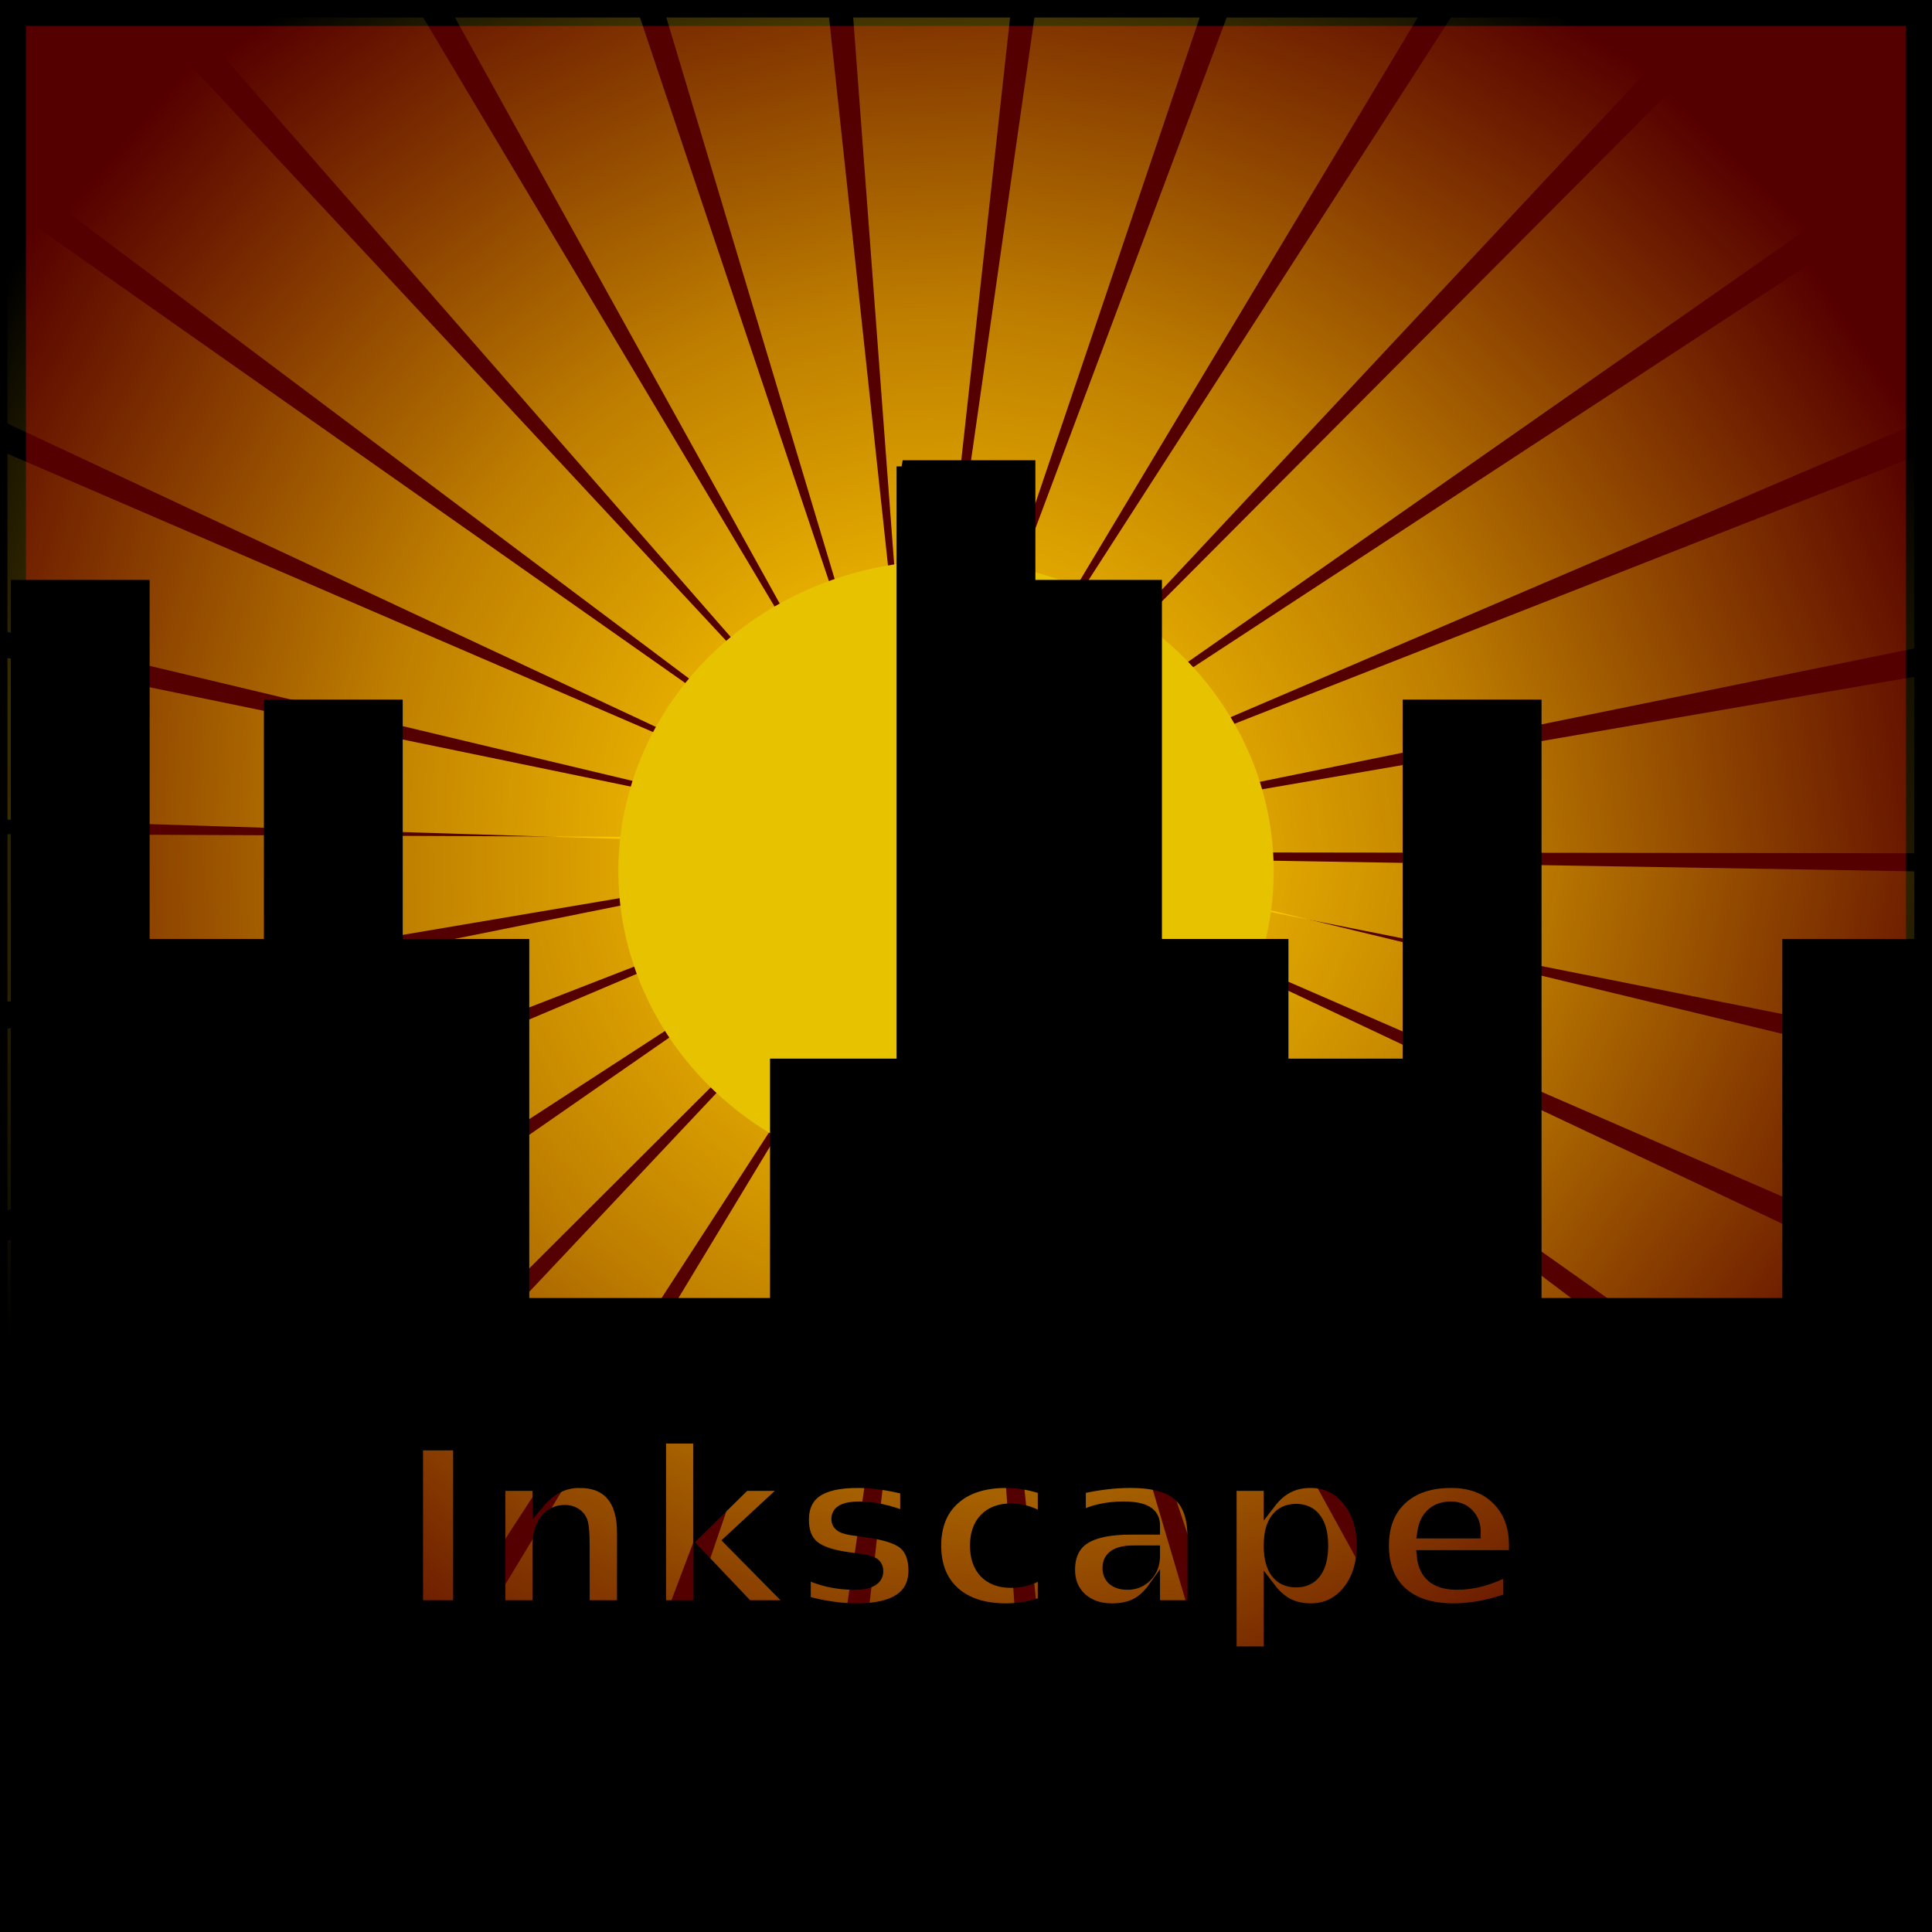 <?xml version="1.0" encoding="UTF-8" standalone="no"?>
<!-- Created with Inkscape (http://www.inkscape.org/) -->

<svg
   xmlns:dc="http://purl.org/dc/elements/1.1/"
   xmlns:cc="http://creativecommons.org/ns#"
   xmlns:rdf="http://www.w3.org/1999/02/22-rdf-syntax-ns#"
   xmlns:svg="http://www.w3.org/2000/svg"
   xmlns="http://www.w3.org/2000/svg"
   xmlns:xlink="http://www.w3.org/1999/xlink"
   xmlns:sodipodi="http://sodipodi.sourceforge.net/DTD/sodipodi-0.dtd"
   xmlns:inkscape="http://www.inkscape.org/namespaces/inkscape"
   width="150"
   height="150"
   viewBox="0 0 150 150"
   id="svg2"
   version="1.1"
   inkscape:version="0.91 r13725"
   sodipodi:docname="33-jule.svg">
  <defs
     id="defs4">
    <linearGradient
       id="linearGradient4152">
      <stop
         id="stop4154"
         offset="0"
         stop-color="#424343" />
      <stop
         id="stop4156"
         offset="0.36"
         stop-color="#c0ffff" />
      <stop
         id="stop4158"
         offset="0.51"
         stop-color="#ffffff" />
      <stop
         id="stop4160"
         offset="0.66"
         stop-color="#c0ffff" />
      <stop
         id="stop4162"
         offset="1"
         stop-color="#424343" />
    </linearGradient>
    <linearGradient
       id="linearGradient4178">
      <stop
         id="stop4180"
         offset="0"
         stop-color="#020202" />
      <stop
         id="stop4182"
         offset="0.2"
         stop-color="#01407f" />
      <stop
         id="stop4184"
         offset="0.4"
         stop-color="#127dcf" />
      <stop
         id="stop4186"
         offset="0.6"
         stop-color="#47b1f7" />
      <stop
         id="stop4188"
         offset="0.8"
         stop-color="#97ddfe" />
      <stop
         id="stop4190"
         offset="1"
         stop-color="#fbffff" />
    </linearGradient>
    <linearGradient
       id="linearGradient4207">
      <stop
         id="stop4209"
         offset="0"
         stop-color="#481318" />
      <stop
         id="stop4211"
         offset="0.2"
         stop-color="#edafb9" />
      <stop
         id="stop4213"
         offset="0.4"
         stop-color="#ffffac" />
      <stop
         id="stop4215"
         offset="0.6"
         stop-color="#402a16" />
      <stop
         id="stop4217"
         offset="0.8"
         stop-color="#454e00" />
      <stop
         id="stop4219"
         offset="1"
         stop-color="#eec28c" />
    </linearGradient>
    <clipPath
       clipPathUnits="userSpaceOnUse"
       id="clipPath13498">
      <rect
         y="924.2"
         x="-197.14"
         height="130.77"
         width="126.213"
         id="rect13500"
         style="opacity:1;fill:#800000;fill-opacity:1;fill-rule:evenodd;stroke:#000000;stroke-width:1.748;stroke-miterlimit:4;stroke-dasharray:none;stroke-dashoffset:0;stroke-opacity:1" />
    </clipPath>
    <linearGradient
       inkscape:collect="always"
       xlink:href="#linearGradient12377"
       id="linearGradient12389"
       gradientUnits="userSpaceOnUse"
       gradientTransform="matrix(1.122,-0.24,-0.21,-0.978,169.528,2005.328)"
       x1="242.156"
       y1="984.654"
       x2="303.477"
       y2="976.462" />
    <linearGradient
       id="linearGradient12377"
       inkscape:collect="always">
      <stop
         style="stop-color:#ffcc00;stop-opacity:0;"
         offset="0"
         id="stop12379" />
      <stop
         id="stop12381"
         offset="0.489"
         style="stop-color:#ffcc00;stop-opacity:0.614" />
      <stop
         id="stop12383"
         offset="0.749"
         style="stop-color:#ffcc00;stop-opacity:0.843" />
      <stop
         style="stop-color:#ffcc00;stop-opacity:1;"
         offset="1"
         id="stop12385" />
    </linearGradient>
    <linearGradient
       inkscape:collect="always"
       xlink:href="#linearGradient12377"
       id="linearGradient12393"
       gradientUnits="userSpaceOnUse"
       gradientTransform="matrix(1.048,-0.468,-0.408,-0.913,386.476,2011.256)"
       x1="242.156"
       y1="984.654"
       x2="303.477"
       y2="976.462" />
    <linearGradient
       inkscape:collect="always"
       xlink:href="#linearGradient12377"
       id="linearGradient12397"
       gradientUnits="userSpaceOnUse"
       gradientTransform="matrix(0.928,-0.676,-0.589,-0.808,599.916,1971.947)"
       x1="242.156"
       y1="984.654"
       x2="303.477"
       y2="976.462" />
    <linearGradient
       inkscape:collect="always"
       xlink:href="#linearGradient12377"
       id="linearGradient12401"
       gradientUnits="userSpaceOnUse"
       gradientTransform="matrix(0.767,-0.854,-0.744,-0.668,800.519,1889.121)"
       x1="242.156"
       y1="984.654"
       x2="303.477"
       y2="976.462" />
    <linearGradient
       inkscape:collect="always"
       xlink:href="#linearGradient12377"
       id="linearGradient12405"
       gradientUnits="userSpaceOnUse"
       gradientTransform="matrix(0.573,-0.995,-0.867,-0.499,979.517,1766.398)"
       x1="242.156"
       y1="984.654"
       x2="303.477"
       y2="976.462" />
    <linearGradient
       inkscape:collect="always"
       xlink:href="#linearGradient12377"
       id="linearGradient12409"
       gradientUnits="userSpaceOnUse"
       gradientTransform="matrix(0.353,-1.092,-0.952,-0.307,1129.089,1609.14)"
       x1="242.156"
       y1="984.654"
       x2="303.477"
       y2="976.462" />
    <linearGradient
       inkscape:collect="always"
       xlink:href="#linearGradient12377"
       id="linearGradient12413"
       gradientUnits="userSpaceOnUse"
       gradientTransform="matrix(0.119,-1.142,-0.995,-0.103,1242.696,1424.221)"
       x1="242.156"
       y1="984.654"
       x2="303.477"
       y2="976.462" />
    <linearGradient
       inkscape:collect="always"
       xlink:href="#linearGradient12377"
       id="linearGradient12417"
       gradientUnits="userSpaceOnUse"
       gradientTransform="matrix(-0.121,-1.141,-0.994,0.106,1315.374,1219.722)"
       x1="242.156"
       y1="984.654"
       x2="303.477"
       y2="976.462" />
    <linearGradient
       inkscape:collect="always"
       xlink:href="#linearGradient12377"
       id="linearGradient12421"
       gradientUnits="userSpaceOnUse"
       gradientTransform="matrix(-0.356,-1.091,-0.951,0.311,1343.946,1004.582)"
       x1="242.156"
       y1="984.654"
       x2="303.477"
       y2="976.462" />
    <linearGradient
       inkscape:collect="always"
       xlink:href="#linearGradient12377"
       id="linearGradient12425"
       gradientUnits="userSpaceOnUse"
       gradientTransform="matrix(-0.575,-0.993,-0.865,0.501,1327.164,788.203)"
       x1="242.156"
       y1="984.654"
       x2="303.477"
       y2="976.462" />
    <linearGradient
       inkscape:collect="always"
       xlink:href="#linearGradient12377"
       id="linearGradient12429"
       gradientUnits="userSpaceOnUse"
       gradientTransform="matrix(-0.769,-0.852,-0.742,0.67,1265.76,580.041)"
       x1="242.156"
       y1="984.654"
       x2="303.477"
       y2="976.462" />
    <linearGradient
       inkscape:collect="always"
       xlink:href="#linearGradient12377"
       id="linearGradient12433"
       gradientUnits="userSpaceOnUse"
       gradientTransform="matrix(-0.929,-0.673,-0.586,0.81,1162.419,389.195)"
       x1="242.156"
       y1="984.654"
       x2="303.477"
       y2="976.462" />
    <linearGradient
       inkscape:collect="always"
       xlink:href="#linearGradient12377"
       id="linearGradient12437"
       gradientUnits="userSpaceOnUse"
       gradientTransform="matrix(-1.049,-0.466,-0.405,0.914,1021.658,224.005)"
       x1="242.156"
       y1="984.654"
       x2="303.477"
       y2="976.462" />
    <linearGradient
       inkscape:collect="always"
       xlink:href="#linearGradient12377"
       id="linearGradient12441"
       gradientUnits="userSpaceOnUse"
       gradientTransform="matrix(-1.123,-0.237,-0.206,0.978,849.627,91.69)"
       x1="242.156"
       y1="984.654"
       x2="303.477"
       y2="976.462" />
    <linearGradient
       inkscape:collect="always"
       xlink:href="#linearGradient12377"
       id="linearGradient12445"
       gradientUnits="userSpaceOnUse"
       gradientTransform="matrix(-1.148,0.001,0.002,1,653.846,-1.965)"
       x1="242.156"
       y1="984.654"
       x2="303.477"
       y2="976.462" />
    <linearGradient
       inkscape:collect="always"
       xlink:href="#linearGradient12377"
       id="linearGradient14731"
       gradientUnits="userSpaceOnUse"
       gradientTransform="matrix(1.122,-0.24,-0.21,-0.978,169.528,2005.328)"
       x1="242.156"
       y1="984.654"
       x2="303.477"
       y2="976.462" />
    <linearGradient
       inkscape:collect="always"
       xlink:href="#linearGradient12377"
       id="linearGradient14733"
       gradientUnits="userSpaceOnUse"
       gradientTransform="matrix(1.048,-0.468,-0.408,-0.913,386.476,2011.256)"
       x1="242.156"
       y1="984.654"
       x2="303.477"
       y2="976.462" />
    <linearGradient
       inkscape:collect="always"
       xlink:href="#linearGradient12377"
       id="linearGradient14735"
       gradientUnits="userSpaceOnUse"
       gradientTransform="matrix(0.928,-0.676,-0.589,-0.808,599.916,1971.947)"
       x1="242.156"
       y1="984.654"
       x2="303.477"
       y2="976.462" />
    <linearGradient
       inkscape:collect="always"
       xlink:href="#linearGradient12377"
       id="linearGradient14737"
       gradientUnits="userSpaceOnUse"
       gradientTransform="matrix(0.767,-0.854,-0.744,-0.668,800.519,1889.121)"
       x1="242.156"
       y1="984.654"
       x2="303.477"
       y2="976.462" />
    <linearGradient
       inkscape:collect="always"
       xlink:href="#linearGradient12377"
       id="linearGradient14739"
       gradientUnits="userSpaceOnUse"
       gradientTransform="matrix(0.573,-0.995,-0.867,-0.499,979.517,1766.398)"
       x1="242.156"
       y1="984.654"
       x2="303.477"
       y2="976.462" />
    <linearGradient
       inkscape:collect="always"
       xlink:href="#linearGradient12377"
       id="linearGradient14741"
       gradientUnits="userSpaceOnUse"
       gradientTransform="matrix(0.353,-1.092,-0.952,-0.307,1129.089,1609.14)"
       x1="242.156"
       y1="984.654"
       x2="303.477"
       y2="976.462" />
    <linearGradient
       inkscape:collect="always"
       xlink:href="#linearGradient12377"
       id="linearGradient14743"
       gradientUnits="userSpaceOnUse"
       gradientTransform="matrix(0.119,-1.142,-0.995,-0.103,1242.696,1424.221)"
       x1="242.156"
       y1="984.654"
       x2="303.477"
       y2="976.462" />
    <linearGradient
       inkscape:collect="always"
       xlink:href="#linearGradient12377"
       id="linearGradient14745"
       gradientUnits="userSpaceOnUse"
       gradientTransform="matrix(-0.121,-1.141,-0.994,0.106,1315.374,1219.722)"
       x1="242.156"
       y1="984.654"
       x2="303.477"
       y2="976.462" />
    <linearGradient
       inkscape:collect="always"
       xlink:href="#linearGradient12377"
       id="linearGradient14747"
       gradientUnits="userSpaceOnUse"
       gradientTransform="matrix(-0.356,-1.091,-0.951,0.311,1343.946,1004.582)"
       x1="242.156"
       y1="984.654"
       x2="303.477"
       y2="976.462" />
    <linearGradient
       inkscape:collect="always"
       xlink:href="#linearGradient12377"
       id="linearGradient14749"
       gradientUnits="userSpaceOnUse"
       gradientTransform="matrix(-0.575,-0.993,-0.865,0.501,1327.164,788.203)"
       x1="242.156"
       y1="984.654"
       x2="303.477"
       y2="976.462" />
    <linearGradient
       inkscape:collect="always"
       xlink:href="#linearGradient12377"
       id="linearGradient14751"
       gradientUnits="userSpaceOnUse"
       gradientTransform="matrix(-0.769,-0.852,-0.742,0.67,1265.76,580.041)"
       x1="242.156"
       y1="984.654"
       x2="303.477"
       y2="976.462" />
    <linearGradient
       inkscape:collect="always"
       xlink:href="#linearGradient12377"
       id="linearGradient14753"
       gradientUnits="userSpaceOnUse"
       gradientTransform="matrix(-0.929,-0.673,-0.586,0.81,1162.419,389.195)"
       x1="242.156"
       y1="984.654"
       x2="303.477"
       y2="976.462" />
    <linearGradient
       inkscape:collect="always"
       xlink:href="#linearGradient12377"
       id="linearGradient14755"
       gradientUnits="userSpaceOnUse"
       gradientTransform="matrix(-1.049,-0.466,-0.405,0.914,1021.658,224.005)"
       x1="242.156"
       y1="984.654"
       x2="303.477"
       y2="976.462" />
    <linearGradient
       inkscape:collect="always"
       xlink:href="#linearGradient12377"
       id="linearGradient14757"
       gradientUnits="userSpaceOnUse"
       gradientTransform="matrix(-1.123,-0.237,-0.206,0.978,849.627,91.69)"
       x1="242.156"
       y1="984.654"
       x2="303.477"
       y2="976.462" />
    <linearGradient
       inkscape:collect="always"
       xlink:href="#linearGradient12377"
       id="linearGradient14759"
       gradientUnits="userSpaceOnUse"
       gradientTransform="matrix(-1.148,0.001,0.002,1,653.846,-1.965)"
       x1="242.156"
       y1="984.654"
       x2="303.477"
       y2="976.462" />
    <clipPath
       clipPathUnits="userSpaceOnUse"
       id="clipPath13494">
      <rect
         y="924.642"
         x="-61.383"
         height="147.986"
         width="147.986"
         id="rect13496"
         style="opacity:1;fill:#800000;fill-opacity:1;fill-rule:evenodd;stroke:#000000;stroke-width:2.014;stroke-miterlimit:4;stroke-dasharray:none;stroke-dashoffset:0;stroke-opacity:1" />
    </clipPath>
    <filter
       inkscape:collect="always"
       style="color-interpolation-filters:sRGB"
       id="filter13479"
       x="-0.177"
       width="1.354"
       y="-0.241"
       height="1.481">
      <feGaussianBlur
         inkscape:collect="always"
         stdDeviation="2.766"
         id="feGaussianBlur13481" />
    </filter>
  </defs>
  <sodipodi:namedview
     id="base"
     pagecolor="#ffffff"
     bordercolor="#666666"
     borderopacity="1.0"
     inkscape:pageopacity="0.0"
     inkscape:pageshadow="2"
     inkscape:zoom="3.28125"
     inkscape:cx="75.906476"
     inkscape:cy="71.361331"
     inkscape:document-units="px"
     inkscape:current-layer="layer1"
     showgrid="false"
     units="px"
     fit-margin-top="0"
     fit-margin-left="0"
     fit-margin-right="0"
     fit-margin-bottom="0"
     showborder="true"
     inkscape:window-width="1920"
     inkscape:window-height="1017"
     inkscape:window-x="-8"
     inkscape:window-y="-8"
     inkscape:window-maximized="1"
     objecttolerance="20">
    <inkscape:grid
       type="xygrid"
       id="grid6433"
       spacingx="10"
       spacingy="10"
       originx="100"
       originy="100" />
  </sodipodi:namedview>
  <g
     inkscape:label="Ebene 1"
     inkscape:groupmode="layer"
     id="layer1"
     transform="translate(62.389,-923.635)">
    <rect
       style="opacity:1;fill:#550000;fill-opacity:1;fill-rule:evenodd;stroke:#000000;stroke-width:2.014;stroke-miterlimit:4;stroke-dasharray:none;stroke-dashoffset:0;stroke-opacity:1"
       id="rect4136"
       width="147.986"
       height="147.986"
       x="-61.383"
       y="924.642" />
    <g
       id="g13435"
       transform="matrix(1.173,0,0,1.132,169.434,-121.199)"
       clip-path="url(#clipPath13498)">
      <g
         transform="matrix(1,0,0,-1,-443.272,1957.435)"
         id="g12447">
        <path
           style="fill:url(#linearGradient14731);fill-opacity:1;fill-rule:evenodd;stroke:none;stroke-width:1px;stroke-linecap:butt;stroke-linejoin:miter;stroke-opacity:1"
           d="m 307.313,976.227 -76.918,16.451 -3.308,-13.838 z"
           id="path12387"
           inkscape:connector-curvature="0"
           sodipodi:nodetypes="cccc"
           inkscape:transform-center-x="38.999453"
           inkscape:transform-center-y="8.223423" />
        <path
           inkscape:transform-center-y="15.808223"
           inkscape:transform-center-x="37.876063"
           sodipodi:nodetypes="cccc"
           inkscape:connector-curvature="0"
           id="path12391"
           d="m 307.288,975.996 -71.816,32.084 -6.113,-12.848 z"
           style="fill:url(#linearGradient14733);fill-opacity:1;fill-rule:evenodd;stroke:none;stroke-width:1px;stroke-linecap:butt;stroke-linejoin:miter;stroke-opacity:1" />
        <path
           style="fill:url(#linearGradient14735);fill-opacity:1;fill-rule:evenodd;stroke:none;stroke-width:1px;stroke-linecap:butt;stroke-linejoin:miter;stroke-opacity:1"
           d="m 307.215,975.775 -63.576,46.314 -8.651,-11.296 z"
           id="path12395"
           inkscape:connector-curvature="0"
           sodipodi:nodetypes="cccc"
           inkscape:transform-center-x="35.097308"
           inkscape:transform-center-y="22.702153" />
        <path
           inkscape:transform-center-y="28.603873"
           inkscape:transform-center-x="30.784633"
           sodipodi:nodetypes="cccc"
           inkscape:connector-curvature="0"
           id="path12399"
           d="m 307.099,975.573 -52.558,58.52 -10.81,-9.251 z"
           style="fill:url(#linearGradient14737);fill-opacity:1;fill-rule:evenodd;stroke:none;stroke-width:1px;stroke-linecap:butt;stroke-linejoin:miter;stroke-opacity:1" />
        <path
           style="fill:url(#linearGradient14739);fill-opacity:1;fill-rule:evenodd;stroke:none;stroke-width:1px;stroke-linecap:butt;stroke-linejoin:miter;stroke-opacity:1"
           d="m 306.942,975.401 -39.242,68.169 -12.498,-6.801 z"
           id="path12403"
           inkscape:connector-curvature="0"
           sodipodi:nodetypes="cccc"
           inkscape:transform-center-x="25.126518"
           inkscape:transform-center-y="33.255483" />
        <path
           inkscape:transform-center-y="36.453658"
           inkscape:transform-center-x="18.370253"
           sodipodi:nodetypes="cccc"
           inkscape:connector-curvature="0"
           id="path12407"
           d="m 306.754,975.264 -24.212,74.838 -13.639,-4.054 z"
           style="fill:url(#linearGradient14741);fill-opacity:1;fill-rule:evenodd;stroke:none;stroke-width:1px;stroke-linecap:butt;stroke-linejoin:miter;stroke-opacity:1" />
        <path
           style="fill:url(#linearGradient14743);fill-opacity:1;fill-rule:evenodd;stroke:none;stroke-width:1px;stroke-linecap:butt;stroke-linejoin:miter;stroke-opacity:1"
           d="m 306.541,975.17 -8.123,78.237 -14.183,-1.13 z"
           id="path12411"
           inkscape:connector-curvature="0"
           sodipodi:nodetypes="cccc"
           inkscape:transform-center-x="10.811123"
           inkscape:transform-center-y="38.058628" />
        <path
           inkscape:transform-center-y="38.922103"
           inkscape:transform-center-x="-1.3809774"
           sodipodi:nodetypes="cccc"
           inkscape:connector-curvature="0"
           id="path12415"
           d="m 306.313,975.122 8.321,78.216 -14.108,1.844 z"
           style="fill:url(#linearGradient14745);fill-opacity:1;fill-rule:evenodd;stroke:none;stroke-width:1px;stroke-linecap:butt;stroke-linejoin:miter;stroke-opacity:1" />
        <path
           style="fill:url(#linearGradient14747);fill-opacity:1;fill-rule:evenodd;stroke:none;stroke-width:1px;stroke-linecap:butt;stroke-linejoin:miter;stroke-opacity:1"
           d="m 306.08,975.122 24.401,74.776 -13.417,4.737 z"
           id="path12419"
           inkscape:connector-curvature="0"
           sodipodi:nodetypes="cccc"
           inkscape:transform-center-x="-12.081973"
           inkscape:transform-center-y="38.649433" />
        <path
           inkscape:transform-center-y="36.687608"
           inkscape:transform-center-x="-19.361213"
           sodipodi:nodetypes="cccc"
           inkscape:connector-curvature="0"
           id="path12423"
           d="m 305.853,975.171 39.415,68.069 -12.139,7.423 z"
           style="fill:url(#linearGradient14749);fill-opacity:1;fill-rule:evenodd;stroke:none;stroke-width:1px;stroke-linecap:butt;stroke-linejoin:miter;stroke-opacity:1" />
        <path
           style="fill:url(#linearGradient14751);fill-opacity:1;fill-rule:evenodd;stroke:none;stroke-width:1px;stroke-linecap:butt;stroke-linejoin:miter;stroke-opacity:1"
           d="m 305.64,975.266 52.706,58.387 -10.33,9.784 z"
           id="path12427"
           inkscape:connector-curvature="0"
           sodipodi:nodetypes="cccc"
           inkscape:transform-center-x="-25.794273"
           inkscape:transform-center-y="33.122358" />
        <path
           inkscape:transform-center-y="28.109508"
           inkscape:transform-center-x="-31.099998"
           sodipodi:nodetypes="cccc"
           inkscape:connector-curvature="0"
           id="path12431"
           d="m 305.452,975.404 63.693,46.153 -8.07,11.718 z"
           style="fill:url(#linearGradient14753);fill-opacity:1;fill-rule:evenodd;stroke:none;stroke-width:1px;stroke-linecap:butt;stroke-linejoin:miter;stroke-opacity:1" />
        <path
           style="fill:url(#linearGradient14755);fill-opacity:1;fill-rule:evenodd;stroke:none;stroke-width:1px;stroke-linecap:butt;stroke-linejoin:miter;stroke-opacity:1"
           d="m 305.297,975.577 71.897,31.902 -5.457,13.14 z"
           id="path12435"
           inkscape:connector-curvature="0"
           sodipodi:nodetypes="cccc"
           inkscape:transform-center-x="-35.046498"
           inkscape:transform-center-y="21.868158" />
        <path
           inkscape:transform-center-y="14.671068"
           inkscape:transform-center-x="-37.461303"
           sodipodi:nodetypes="cccc"
           inkscape:connector-curvature="0"
           id="path12439"
           d="m 305.181,975.779 76.959,16.256 -2.606,13.988 z"
           style="fill:url(#linearGradient14757);fill-opacity:1;fill-rule:evenodd;stroke:none;stroke-width:1px;stroke-linecap:butt;stroke-linejoin:miter;stroke-opacity:1" />
        <path
           style="fill:url(#linearGradient14759);fill-opacity:1;fill-rule:evenodd;stroke:none;stroke-width:1px;stroke-linecap:butt;stroke-linejoin:miter;stroke-opacity:1"
           d="m 305.109,976 78.657,-0.1 0.359,14.224 z"
           id="path12443"
           inkscape:connector-curvature="0"
           sodipodi:nodetypes="cccc"
           inkscape:transform-center-x="-38.418323"
           inkscape:transform-center-y="6.7828978" />
      </g>
      <g
         id="g13373"
         transform="matrix(0.999,0.037,-0.037,0.999,-404.125,-6.125)">
        <path
           inkscape:transform-center-y="8.223423"
           inkscape:transform-center-x="38.999453"
           sodipodi:nodetypes="cccc"
           inkscape:connector-curvature="0"
           id="path13375"
           d="m 307.313,976.227 -76.918,16.451 -3.308,-13.838 z"
           style="fill:url(#linearGradient12389);fill-opacity:1;fill-rule:evenodd;stroke:none;stroke-width:1px;stroke-linecap:butt;stroke-linejoin:miter;stroke-opacity:1" />
        <path
           style="fill:url(#linearGradient12393);fill-opacity:1;fill-rule:evenodd;stroke:none;stroke-width:1px;stroke-linecap:butt;stroke-linejoin:miter;stroke-opacity:1"
           d="m 307.288,975.996 -71.816,32.084 -6.113,-12.848 z"
           id="path13377"
           inkscape:connector-curvature="0"
           sodipodi:nodetypes="cccc"
           inkscape:transform-center-x="37.876063"
           inkscape:transform-center-y="15.808223" />
        <path
           inkscape:transform-center-y="22.702153"
           inkscape:transform-center-x="35.097308"
           sodipodi:nodetypes="cccc"
           inkscape:connector-curvature="0"
           id="path13379"
           d="m 307.215,975.775 -63.576,46.314 -8.651,-11.296 z"
           style="fill:url(#linearGradient12397);fill-opacity:1;fill-rule:evenodd;stroke:none;stroke-width:1px;stroke-linecap:butt;stroke-linejoin:miter;stroke-opacity:1" />
        <path
           style="fill:url(#linearGradient12401);fill-opacity:1;fill-rule:evenodd;stroke:none;stroke-width:1px;stroke-linecap:butt;stroke-linejoin:miter;stroke-opacity:1"
           d="m 307.099,975.573 -52.558,58.52 -10.81,-9.251 z"
           id="path13381"
           inkscape:connector-curvature="0"
           sodipodi:nodetypes="cccc"
           inkscape:transform-center-x="30.784633"
           inkscape:transform-center-y="28.603873" />
        <path
           inkscape:transform-center-y="33.255483"
           inkscape:transform-center-x="25.126518"
           sodipodi:nodetypes="cccc"
           inkscape:connector-curvature="0"
           id="path13383"
           d="m 306.942,975.401 -39.242,68.169 -12.498,-6.801 z"
           style="fill:url(#linearGradient12405);fill-opacity:1;fill-rule:evenodd;stroke:none;stroke-width:1px;stroke-linecap:butt;stroke-linejoin:miter;stroke-opacity:1" />
        <path
           style="fill:url(#linearGradient12409);fill-opacity:1;fill-rule:evenodd;stroke:none;stroke-width:1px;stroke-linecap:butt;stroke-linejoin:miter;stroke-opacity:1"
           d="m 306.754,975.264 -24.212,74.838 -13.639,-4.054 z"
           id="path13385"
           inkscape:connector-curvature="0"
           sodipodi:nodetypes="cccc"
           inkscape:transform-center-x="18.370253"
           inkscape:transform-center-y="36.453658" />
        <path
           inkscape:transform-center-y="38.058628"
           inkscape:transform-center-x="10.811123"
           sodipodi:nodetypes="cccc"
           inkscape:connector-curvature="0"
           id="path13387"
           d="m 306.541,975.17 -8.123,78.237 -14.183,-1.13 z"
           style="fill:url(#linearGradient12413);fill-opacity:1;fill-rule:evenodd;stroke:none;stroke-width:1px;stroke-linecap:butt;stroke-linejoin:miter;stroke-opacity:1" />
        <path
           style="fill:url(#linearGradient12417);fill-opacity:1;fill-rule:evenodd;stroke:none;stroke-width:1px;stroke-linecap:butt;stroke-linejoin:miter;stroke-opacity:1"
           d="m 306.313,975.122 8.321,78.216 -14.108,1.844 z"
           id="path13389"
           inkscape:connector-curvature="0"
           sodipodi:nodetypes="cccc"
           inkscape:transform-center-x="-1.3809774"
           inkscape:transform-center-y="38.922103" />
        <path
           inkscape:transform-center-y="38.649433"
           inkscape:transform-center-x="-12.081973"
           sodipodi:nodetypes="cccc"
           inkscape:connector-curvature="0"
           id="path13391"
           d="m 306.08,975.122 24.401,74.776 -13.417,4.737 z"
           style="fill:url(#linearGradient12421);fill-opacity:1;fill-rule:evenodd;stroke:none;stroke-width:1px;stroke-linecap:butt;stroke-linejoin:miter;stroke-opacity:1" />
        <path
           style="fill:url(#linearGradient12425);fill-opacity:1;fill-rule:evenodd;stroke:none;stroke-width:1px;stroke-linecap:butt;stroke-linejoin:miter;stroke-opacity:1"
           d="m 305.853,975.171 39.415,68.069 -12.139,7.423 z"
           id="path13393"
           inkscape:connector-curvature="0"
           sodipodi:nodetypes="cccc"
           inkscape:transform-center-x="-19.361213"
           inkscape:transform-center-y="36.687608" />
        <path
           inkscape:transform-center-y="33.122358"
           inkscape:transform-center-x="-25.794273"
           sodipodi:nodetypes="cccc"
           inkscape:connector-curvature="0"
           id="path13395"
           d="m 305.64,975.266 52.706,58.387 -10.33,9.784 z"
           style="fill:url(#linearGradient12429);fill-opacity:1;fill-rule:evenodd;stroke:none;stroke-width:1px;stroke-linecap:butt;stroke-linejoin:miter;stroke-opacity:1" />
        <path
           style="fill:url(#linearGradient12433);fill-opacity:1;fill-rule:evenodd;stroke:none;stroke-width:1px;stroke-linecap:butt;stroke-linejoin:miter;stroke-opacity:1"
           d="m 305.452,975.404 63.693,46.153 -8.07,11.718 z"
           id="path13397"
           inkscape:connector-curvature="0"
           sodipodi:nodetypes="cccc"
           inkscape:transform-center-x="-31.099998"
           inkscape:transform-center-y="28.109508" />
        <path
           inkscape:transform-center-y="21.868158"
           inkscape:transform-center-x="-35.046498"
           sodipodi:nodetypes="cccc"
           inkscape:connector-curvature="0"
           id="path13399"
           d="m 305.297,975.577 71.897,31.902 -5.457,13.14 z"
           style="fill:url(#linearGradient12437);fill-opacity:1;fill-rule:evenodd;stroke:none;stroke-width:1px;stroke-linecap:butt;stroke-linejoin:miter;stroke-opacity:1" />
        <path
           style="fill:url(#linearGradient12441);fill-opacity:1;fill-rule:evenodd;stroke:none;stroke-width:1px;stroke-linecap:butt;stroke-linejoin:miter;stroke-opacity:1"
           d="m 305.181,975.779 76.959,16.256 -2.606,13.988 z"
           id="path13401"
           inkscape:connector-curvature="0"
           sodipodi:nodetypes="cccc"
           inkscape:transform-center-x="-37.461303"
           inkscape:transform-center-y="14.671068" />
        <path
           inkscape:transform-center-y="6.7828978"
           inkscape:transform-center-x="-38.418323"
           sodipodi:nodetypes="cccc"
           inkscape:connector-curvature="0"
           id="path13403"
           d="m 308.471,977.402 75.295,-1.501 0.359,14.224 z"
           style="fill:url(#linearGradient12445);fill-opacity:1;fill-rule:evenodd;stroke:none;stroke-width:1px;stroke-linecap:butt;stroke-linejoin:miter;stroke-opacity:1" />
      </g>
    </g>
    <ellipse
       style="fill:#e7c200;fill-opacity:1;stroke:none;stroke-width:1.5;stroke-opacity:1;filter:url(#filter13479)"
       id="path13469"
       cx="10.234"
       cy="991.315"
       rx="18.748"
       ry="13.792"
       clip-path="url(#clipPath13494)"
       transform="matrix(1.357,0,0,1.749,-2.826,-742.533)" />
    <path
       style="fill:#000000;fill-rule:evenodd;stroke:#000000;stroke-width:0.955px;stroke-linecap:butt;stroke-linejoin:miter;stroke-opacity:1"
       d="m 7.698,959.847 0,46.458 -9.825,0 0,18.583 -19.647,0 0,-27.875 -9.825,0 0,-18.583 -9.825,0 0,18.583 -9.825,0 0,-27.875 -9.823,0 0,102.209 147.362,0 0,-74.334 -9.823,0 0,27.875 -19.649,0 0,-46.458 -9.825,0 0,27.875 -9.825,0 0,-9.292 -9.823,0 0,-27.875 -9.825,0 0,-9.292 -9.825,0 z m -18.852,75.386 3.059,0 0,7.141 3.522,-3.465 3.555,0 -4.674,4.334 5.041,5.108 -3.709,0 -3.735,-3.937 0,3.937 -3.059,0 0,-13.118 z m -18.868,0.532 3.291,0 0,12.586 -3.291,0 0,-12.586 z m 12.639,2.917 c 1.105,0 1.942,0.333 2.512,1.002 0.575,0.669 0.863,1.641 0.863,2.917 l 0,5.75 -3.076,0 0,-0.936 0,-3.465 c 0,-0.815 -0.021,-1.377 -0.061,-1.686 -0.034,-0.309 -0.096,-0.536 -0.188,-0.682 -0.12,-0.197 -0.281,-0.35 -0.486,-0.457 -0.205,-0.112 -0.439,-0.168 -0.701,-0.168 -0.638,0 -1.139,0.245 -1.504,0.734 -0.365,0.483 -0.547,1.154 -0.547,2.014 l 0,4.646 -3.059,0 0,-9.442 3.059,0 0,1.382 c 0.461,-0.551 0.95,-0.956 1.469,-1.214 0.518,-0.264 1.092,-0.395 1.719,-0.395 z m 21.56,0 c 0.564,0 1.156,0.041 1.777,0.125 0.621,0.084 1.296,0.217 2.025,0.397 l 0,2.293 c -0.655,-0.27 -1.287,-0.472 -1.897,-0.607 -0.61,-0.135 -1.185,-0.202 -1.727,-0.202 -0.581,0 -1.014,0.074 -1.299,0.22 -0.279,0.141 -0.42,0.359 -0.42,0.657 0,0.242 0.106,0.428 0.316,0.557 0.216,0.129 0.602,0.223 1.154,0.285 l 0.539,0.077 c 1.567,0.197 2.619,0.52 3.16,0.969 0.541,0.45 0.813,1.155 0.813,2.116 0,1.006 -0.377,1.762 -1.129,2.268 -0.752,0.506 -1.873,0.759 -3.365,0.759 -0.632,0 -1.289,-0.051 -1.967,-0.152 -0.672,-0.096 -1.364,-0.243 -2.076,-0.439 l 0,-2.293 c 0.61,0.292 1.233,0.513 1.871,0.659 0.644,0.146 1.296,0.218 1.957,0.218 0.598,0 1.05,-0.08 1.352,-0.243 0.302,-0.163 0.451,-0.406 0.451,-0.727 0,-0.27 -0.104,-0.468 -0.314,-0.597 -0.205,-0.135 -0.619,-0.239 -1.24,-0.312 l -0.537,-0.067 c -1.362,-0.169 -2.317,-0.481 -2.863,-0.936 -0.547,-0.455 -0.82,-1.146 -0.82,-2.073 0,-1 0.348,-1.742 1.043,-2.226 0.695,-0.483 1.76,-0.725 3.195,-0.725 z m 11.545,0 c 0.501,0 0.992,0.045 1.477,0.135 0.49,0.084 0.979,0.213 1.463,0.387 l 0,2.461 c -0.416,-0.281 -0.836,-0.487 -1.258,-0.622 -0.416,-0.135 -0.849,-0.202 -1.299,-0.202 -0.855,0 -1.52,0.247 -1.998,0.742 -0.473,0.489 -0.709,1.174 -0.709,2.056 0,0.882 0.236,1.571 0.709,2.066 0.479,0.489 1.144,0.734 1.998,0.734 0.479,0 0.932,-0.072 1.359,-0.212 0.433,-0.141 0.833,-0.347 1.197,-0.622 l 0,2.468 c -0.479,0.174 -0.967,0.305 -1.463,0.389 -0.49,0.09 -0.981,0.135 -1.477,0.135 -1.726,0 -3.077,-0.435 -4.051,-1.306 -0.974,-0.877 -1.461,-2.095 -1.461,-3.651 0,-1.557 0.487,-2.771 1.461,-3.642 0.974,-0.877 2.325,-1.314 4.051,-1.314 z m 9.672,0 c 1.726,0 2.971,0.337 3.735,1.012 0.769,0.669 1.154,1.758 1.154,3.27 l 0,5.388 -3.086,0 0,-1.399 c -0.41,0.573 -0.872,0.99 -1.385,1.254 -0.513,0.259 -1.136,0.389 -1.871,0.389 -0.991,0 -1.797,-0.284 -2.418,-0.852 -0.615,-0.573 -0.922,-1.315 -0.922,-2.225 0,-1.107 0.383,-1.921 1.152,-2.438 0.775,-0.517 1.989,-0.775 3.641,-0.775 l 1.803,0 0,-0.237 c 0,-0.478 -0.191,-0.825 -0.572,-1.044 -0.382,-0.225 -0.976,-0.337 -1.785,-0.337 -0.655,0 -1.266,0.065 -1.83,0.195 -0.564,0.129 -1.088,0.322 -1.572,0.58 l 0,-2.301 c 0.655,-0.157 1.314,-0.276 1.975,-0.355 0.661,-0.084 1.322,-0.125 1.983,-0.125 z m 13.981,0 c 1.179,0 2.147,0.464 2.904,1.391 0.758,0.922 1.137,2.109 1.137,3.565 0,1.456 -0.379,2.647 -1.137,3.574 -0.758,0.922 -1.725,1.383 -2.904,1.383 -0.667,0 -1.257,-0.131 -1.77,-0.389 -0.513,-0.264 -0.981,-0.671 -1.402,-1.222 l 0,4.958 -3.059,0 0,-13.034 3.059,0 0,1.382 c 0.422,-0.551 0.89,-0.956 1.402,-1.214 0.513,-0.264 1.103,-0.395 1.77,-0.395 z m 10.903,0 c 1.504,0 2.706,0.446 3.606,1.339 0.906,0.894 1.359,2.089 1.359,3.584 l 0,0.859 -7.153,0 c 0.074,0.708 0.333,1.24 0.777,1.594 0.444,0.354 1.066,0.53 1.863,0.53 0.644,0 1.302,-0.092 1.975,-0.278 0.678,-0.191 1.372,-0.477 2.084,-0.859 l 0,2.326 c -0.724,0.27 -1.447,0.472 -2.17,0.607 -0.724,0.141 -1.447,0.212 -2.17,0.212 -1.732,0 -3.08,-0.433 -4.043,-1.299 -0.957,-0.871 -1.436,-2.091 -1.436,-3.659 0,-1.54 0.47,-2.75 1.41,-3.632 0.946,-0.882 2.245,-1.324 3.897,-1.324 z m -0.018,2.006 c -0.592,0 -1.073,0.166 -1.443,0.497 -0.37,0.326 -0.6,0.798 -0.691,1.416 l 3.973,0 c 0,-0.573 -0.172,-1.033 -0.514,-1.382 -0.336,-0.354 -0.777,-0.532 -1.324,-0.532 z m -12.022,0.185 c -0.655,0 -1.161,0.239 -1.514,0.717 -0.348,0.472 -0.522,1.155 -0.522,2.048 0,0.894 0.174,1.58 0.522,2.058 0.353,0.472 0.859,0.707 1.514,0.707 0.655,0 1.152,-0.235 1.494,-0.707 0.348,-0.472 0.522,-1.159 0.522,-2.058 0,-0.899 -0.174,-1.584 -0.522,-2.056 -0.342,-0.472 -0.839,-0.709 -1.494,-0.709 z m -12.631,3.229 c -0.638,0 -1.119,0.106 -1.443,0.32 -0.319,0.214 -0.479,0.528 -0.479,0.944 0,0.382 0.128,0.683 0.385,0.902 0.262,0.214 0.625,0.32 1.086,0.32 0.575,0 1.058,-0.202 1.451,-0.607 0.393,-0.41 0.59,-0.921 0.59,-1.534 l 0,-0.345 -1.59,0 z"
       id="path7478"
       inkscape:connector-curvature="0" />
  </g>
</svg>
